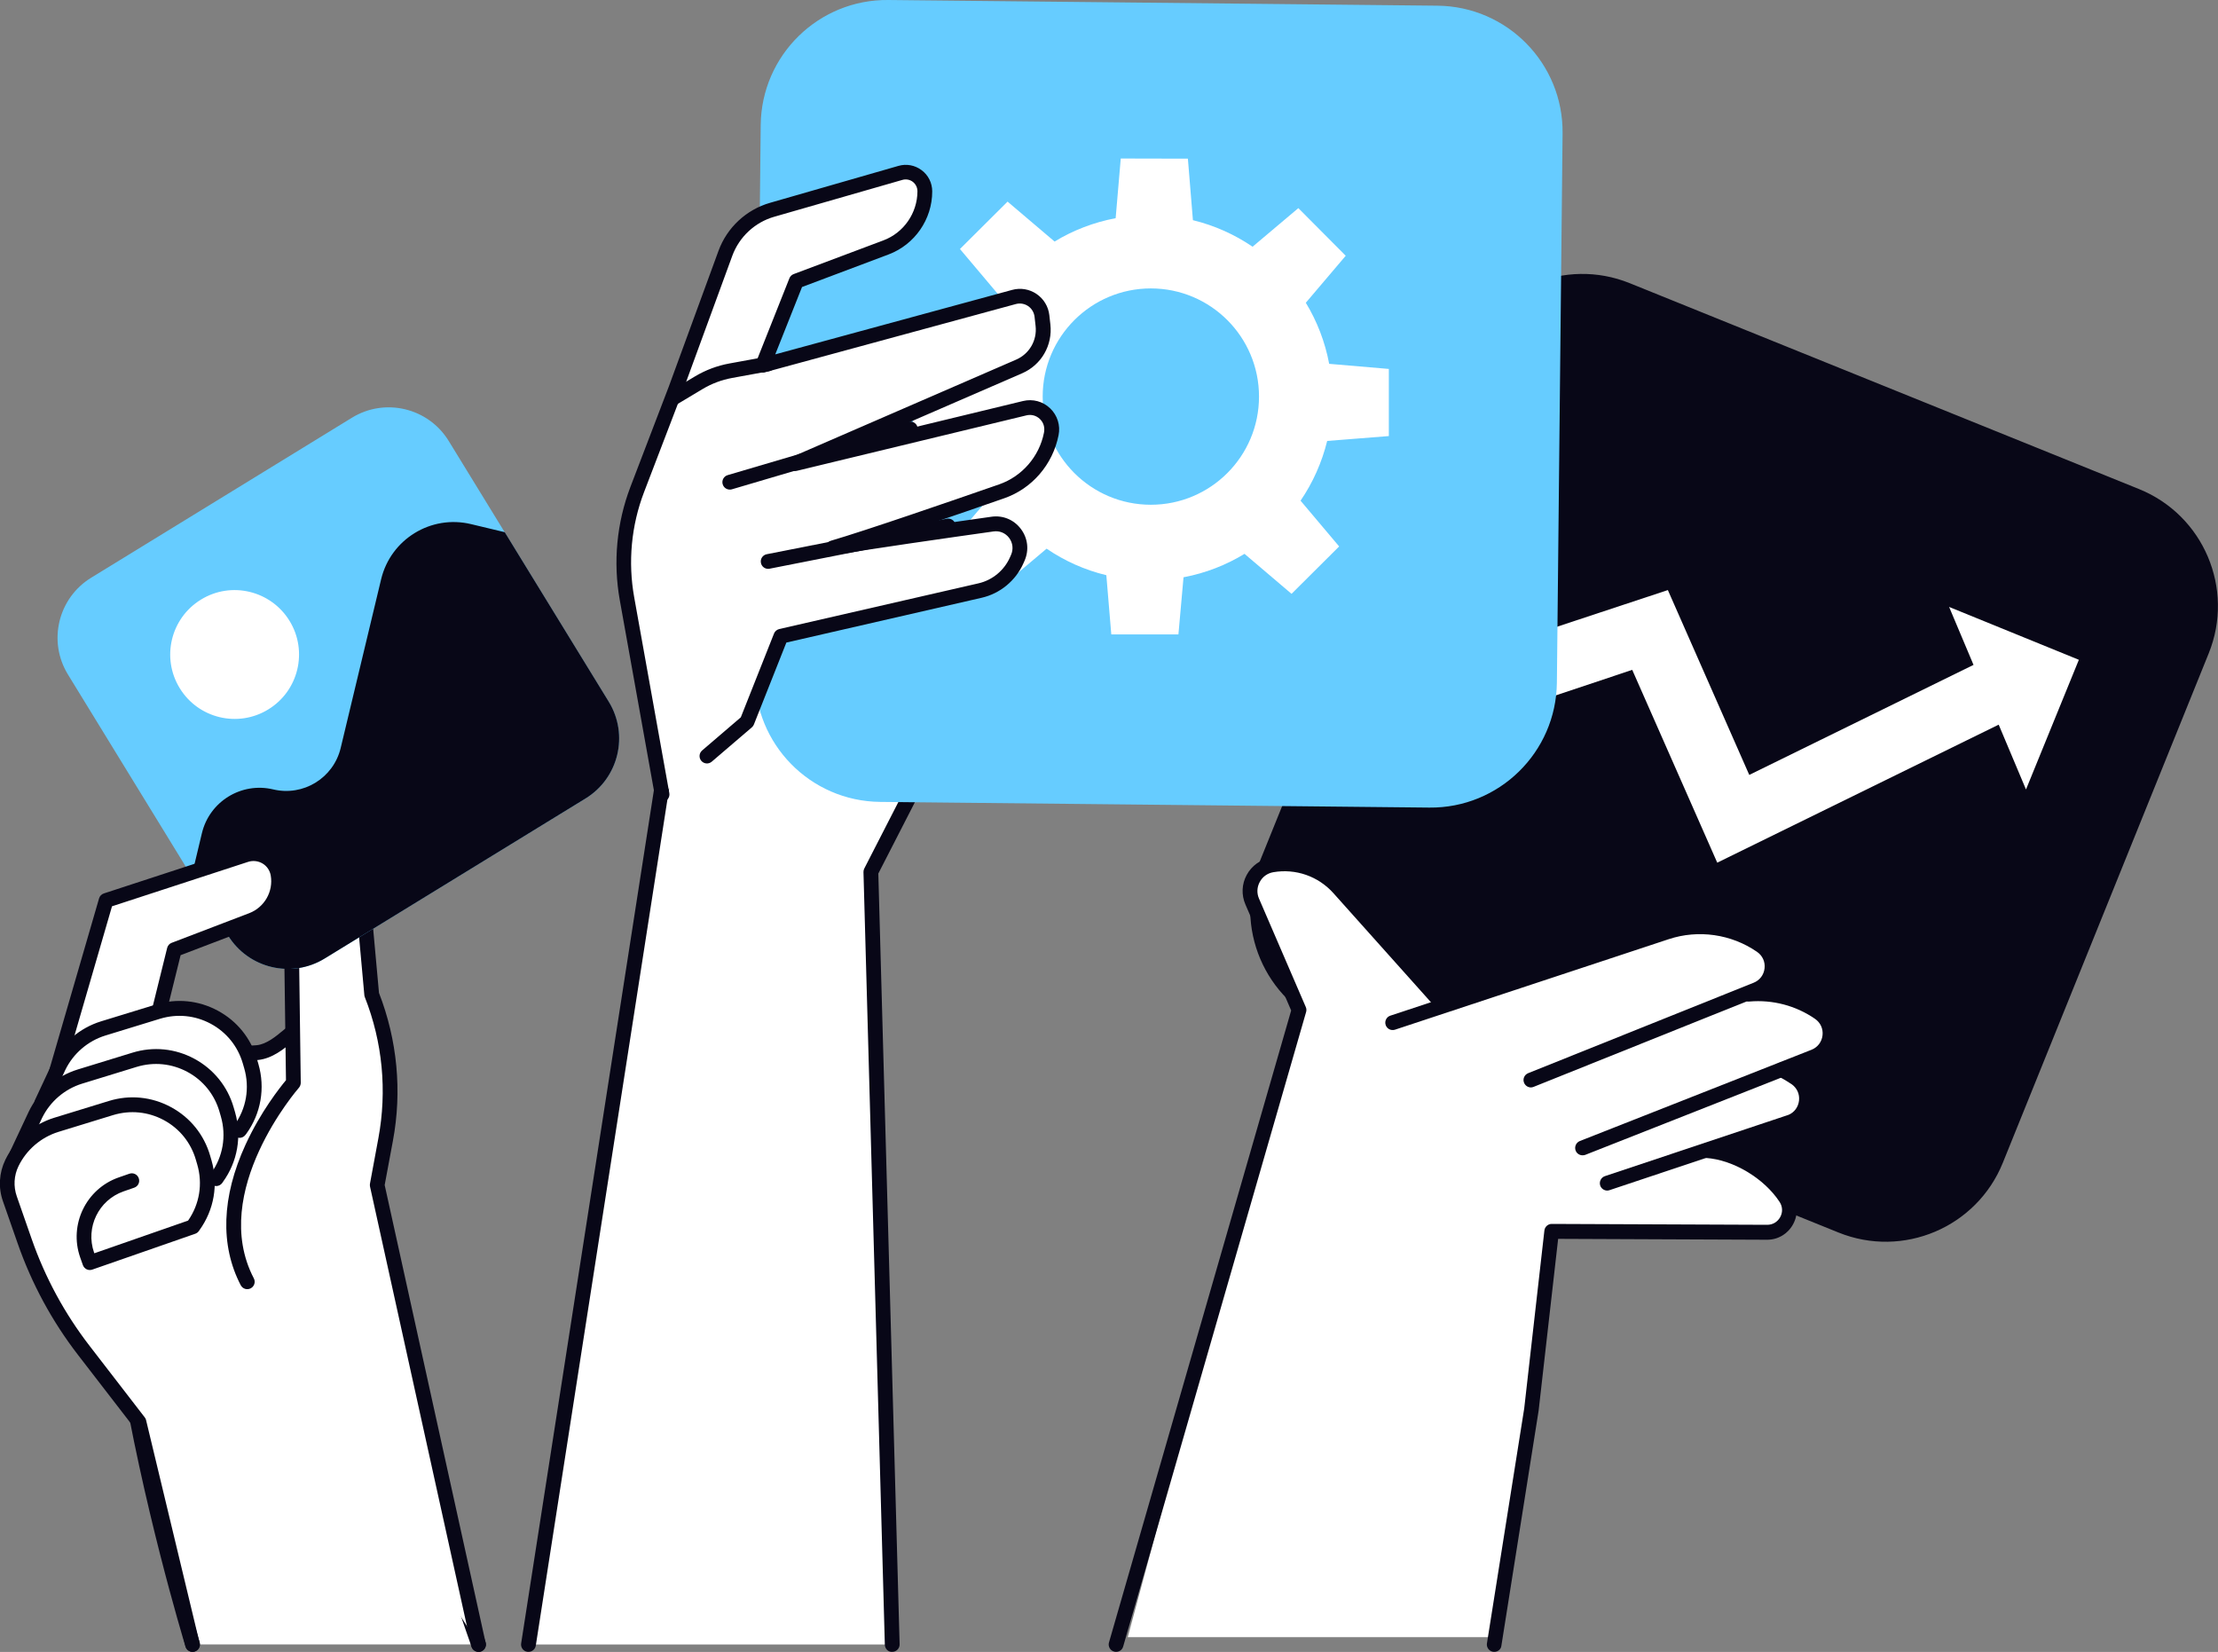 <?xml version="1.0" encoding="UTF-8"?> <svg xmlns="http://www.w3.org/2000/svg" xmlns:xlink="http://www.w3.org/1999/xlink" version="1.1" x="0px" y="0px" viewBox="0 0 300 223.43" style="enable-background:new 0 0 300 223.43;" xml:space="preserve"><rect x="0" y="0" width="300" height="223.43" fill="#808080" stroke="none"/> <style type="text/css"> .st0{fill:#080717;} .st1{fill:#66CCFF;} .st2{fill:#FFFFFF;} </style> <g id="Layer_2"> </g> <g id="_x3C_Layer_x3E_"> <g> <g> <path class="st0" d="M179.78,138.86l68.88,27.84c8.75,3.54,18.71-0.69,22.24-9.44l27.84-68.88c3.54-8.75-0.69-18.71-9.44-22.24 L220.43,38.3c-8.75-3.54-18.71,0.69-22.24,9.44l-27.84,68.88C166.81,125.37,171.04,135.32,179.78,138.86z"></path> </g> <g> <polygon class="st2" points="192.07,100.19 179.49,95.06 225.59,79.81 236.6,104.81 270.66,88.1 274.52,95.96 232.27,116.68 220.77,90.6 "></polygon> </g> <polygon class="st2" points="274.03,106.78 281.18,89.24 263.63,82.09 "></polygon> <path class="st2" d="M152.54,221.42c2.8-10.47,22.51-83.63,22.73-84.42l0.09-0.34l-6.3-14.59c-0.77-1.79-0.15-3.78,1.55-4.96 c0.24-0.16,0.54-0.29,0.88-0.36c0.75-0.17,1.51-0.25,2.27-0.25c2.89,0,5.67,1.25,7.61,3.42l13.45,15.05 c0.02,0.04,0.04,0.07,0.07,0.11l0.43,0.59l29.96-9.9c1.5-0.5,3.06-0.75,4.65-0.75c3.2,0,6.36,1.04,8.9,2.92 c0.19,0.14,0.36,0.31,0.46,0.48c1.26,1.97,0.62,3.55,0.12,4.31l-0.84,1.29l1.52,0.24c2.22,0.35,4.35,1.19,6.16,2.43 c0.85,0.58,1.42,1.5,1.57,2.52c0.16,1.07-0.16,2.17-0.89,3.09c-0.28,0.35-0.67,0.63-1.14,0.82l-3.81,1.53l1.32,1.07 c1.38,1.12,2.02,3.39,0.49,5.37c-0.29,0.37-0.69,0.67-1.17,0.86l-9.63,3.86l2.4,0.91c2.8,1.06,5.17,3.01,6.68,5.49 c0.17,0.27,0.27,0.55,0.3,0.81c0.12,1.1-0.18,2.12-0.85,2.87c-0.63,0.71-1.54,1.11-2.49,1.11l-28.86-0.12l-7.83,54.55H152.54z"></path> <g> <path class="st0" d="M207.07,147.08c-0.4,0-0.77-0.24-0.93-0.63c-0.21-0.51,0.04-1.09,0.56-1.3l30.49-12.23 c0.83-0.33,1.38-1.06,1.48-1.95c0.1-0.89-0.28-1.72-1.02-2.23c-3.48-2.4-7.94-3.04-11.95-1.71l-37.02,12.24 c-0.52,0.17-1.09-0.11-1.26-0.64c-0.17-0.52,0.11-1.09,0.64-1.26l37.02-12.24c4.6-1.52,9.73-0.79,13.71,1.96 c1.35,0.93,2.05,2.46,1.87,4.1c-0.18,1.63-1.2,2.97-2.73,3.58L207.44,147C207.32,147.05,207.19,147.08,207.07,147.08z"></path> </g> <g> <path class="st0" d="M214.05,156.26c-0.4,0-0.78-0.24-0.93-0.63c-0.2-0.51,0.05-1.09,0.56-1.3l31.35-12.35 c0.82-0.33,1.38-1.06,1.48-1.95c0.1-0.89-0.28-1.72-1.02-2.23c-2.59-1.79-5.74-2.61-8.87-2.34c-0.56,0.06-1.04-0.36-1.08-0.91 c-0.05-0.55,0.36-1.04,0.91-1.08c3.59-0.31,7.21,0.64,10.18,2.69c1.35,0.93,2.05,2.46,1.87,4.1c-0.18,1.63-1.2,2.97-2.73,3.58 l-31.35,12.36C214.3,156.24,214.18,156.26,214.05,156.26z"></path> </g> <g> <path class="st0" d="M217.39,161.03c-0.42,0-0.81-0.27-0.95-0.68c-0.17-0.52,0.11-1.09,0.63-1.27l24.83-8.29 c0.77-0.31,1.33-1.04,1.43-1.93c0.1-0.89-0.28-1.72-1.02-2.23c-0.56-0.38-1.15-0.73-1.76-1.03c-0.5-0.24-0.7-0.84-0.46-1.34 c0.24-0.5,0.84-0.7,1.34-0.46c0.7,0.34,1.38,0.74,2.02,1.18c1.35,0.93,2.05,2.46,1.87,4.1c-0.18,1.63-1.2,2.97-2.73,3.58 l-24.88,8.31C217.6,161.01,217.5,161.03,217.39,161.03z"></path> </g> <g> <path class="st0" d="M202.11,223.42c-0.05,0-0.1,0-0.16-0.01c-0.55-0.09-0.92-0.6-0.83-1.14l5.04-31.77l2.73-24.07 c0.06-0.51,0.49-0.89,0.99-0.89c0,0,0,0,0,0l29.14,0.12c0,0,0.01,0,0.01,0c0.75,0,1.4-0.39,1.76-1.05 c0.36-0.66,0.32-1.43-0.09-2.05c-2.1-3.2-6.29-5.7-9.95-5.94c-0.55-0.04-0.97-0.51-0.93-1.06c0.04-0.55,0.52-0.98,1.06-0.93 c4.3,0.29,9.02,3.1,11.48,6.84c0.82,1.25,0.89,2.79,0.17,4.11c-0.71,1.31-2.03,2.1-3.52,2.1c-0.01,0-0.01,0-0.02,0l-28.24-0.12 l-2.64,23.23l-5.04,31.82C203.02,223.07,202.59,223.42,202.11,223.42z"></path> </g> <g> <path class="st0" d="M150.96,223.42c-0.09,0-0.19-0.01-0.28-0.04c-0.53-0.15-0.84-0.71-0.68-1.24l24.64-85.47l-6.19-14.34 c-0.56-1.3-0.5-2.76,0.18-4c0.67-1.24,1.86-2.09,3.25-2.33c3.73-0.64,7.45,0.66,9.97,3.48l13.52,15.12 c0.37,0.41,0.33,1.04-0.08,1.41c-0.41,0.37-1.04,0.33-1.41-0.08l-13.52-15.12c-2.06-2.3-5.1-3.36-8.14-2.84 c-0.79,0.14-1.45,0.61-1.83,1.32c-0.38,0.7-0.42,1.52-0.1,2.25l6.33,14.67c0.09,0.21,0.11,0.45,0.04,0.67l-24.74,85.81 C151.8,223.14,151.4,223.42,150.96,223.42z"></path> </g> <g> <path class="st2" d="M26.05,222.42c0,0-21.43-70.4-4.57-81.77c0,0,7.6,2.29,13.32,1.72c4.35-0.43,7.06-7.96,8.29-0.29 c5.74,35.88,21.64,80.34,21.64,80.34H26.05z"></path> <path class="st0" d="M64.73,223.42c-0.41,0-0.8-0.25-0.94-0.66c-0.16-0.45-16-44.95-21.69-80.51c-0.37-2.28-0.79-2.6-0.81-2.61 c-0.23,0.03-1.07,0.72-1.62,1.18c-1.26,1.05-2.83,2.35-4.77,2.55c-5.08,0.51-11.45-1.12-13.23-1.62 c-6.22,4.73-7.34,19.88-3.24,43.87c3.2,18.74,8.53,36.34,8.58,36.51c0.16,0.53-0.14,1.09-0.67,1.25 c-0.53,0.16-1.09-0.14-1.25-0.67c-0.88-2.9-21.45-71.24-4.17-82.89c0.25-0.17,0.56-0.21,0.85-0.13 c0.07,0.02,7.48,2.22,12.94,1.68c1.33-0.13,2.59-1.17,3.69-2.09c1.22-1.02,2.37-1.98,3.62-1.51c1.06,0.4,1.65,1.6,2.06,4.15 c5.66,35.38,21.44,79.71,21.59,80.16c0.19,0.52-0.08,1.09-0.6,1.28C64.96,223.4,64.84,223.42,64.73,223.42z"></path> </g> <g> <path class="st2" d="M33.45,173.35c-6.52-12.48,6.24-26.9,6.24-26.9l-0.27-20.11c-0.06-4.07,2.88-7.58,6.9-8.24l0,0 c1.32-0.22,2.55,0.73,2.67,2.06l1.3,14.36l0,0c2.46,6.23,3.11,13.03,1.88,19.61l-1.14,6.16l13.71,62.13L33.45,173.35z"></path> <path class="st0" d="M64.73,223.42c-0.46,0-0.87-0.32-0.98-0.78L50.05,160.5c-0.03-0.13-0.03-0.27-0.01-0.4l1.14-6.16 c1.19-6.41,0.56-13-1.83-19.06c-0.04-0.09-0.06-0.18-0.07-0.28l-1.3-14.35c-0.03-0.36-0.21-0.69-0.5-0.91 c-0.29-0.22-0.65-0.32-1.01-0.25c-3.56,0.59-6.11,3.63-6.06,7.24l0.27,20.11c0,0.25-0.09,0.49-0.25,0.68 c-0.12,0.14-12.22,14.06-6.1,25.78c0.26,0.49,0.07,1.09-0.42,1.35c-0.49,0.26-1.09,0.07-1.35-0.42 c-2.81-5.39-2.59-11.96,0.65-19.01c2.04-4.45,4.65-7.73,5.47-8.72l-0.27-19.74c-0.06-4.6,3.19-8.49,7.73-9.24 c0.9-0.15,1.83,0.09,2.56,0.65c0.72,0.56,1.18,1.4,1.27,2.31l1.29,14.21c2.48,6.38,3.14,13.3,1.88,20.03l-1.11,5.96l13.66,61.94 c0.12,0.54-0.22,1.07-0.76,1.19C64.87,223.42,64.8,223.42,64.73,223.42z"></path> </g> <g> <path class="st1" d="M79.19,108l-35.28,21.64c-4.48,2.75-10.34,1.34-13.09-3.14L9.19,91.23c-2.75-4.48-1.34-10.34,3.14-13.09 L47.6,56.5c4.48-2.75,10.34-1.34,13.09,3.14l21.64,35.28C85.08,99.39,83.67,105.25,79.19,108z"></path> <path class="st2" d="M39.16,83.97c2.52,4.1,1.23,9.47-2.87,11.98c-4.1,2.52-9.47,1.23-11.98-2.87c-2.52-4.1-1.23-9.47,2.87-11.98 C31.27,78.58,36.64,79.87,39.16,83.97z"></path> <path class="st0" d="M30.83,126.51l-4.91-8.01l1.39-5.81c1.03-4.3,5.35-6.94,9.64-5.92l0,0c4.07,0.97,8.15-1.53,9.13-5.6 l5.47-22.82c1.3-5.42,6.74-8.76,12.16-7.46l4.56,1.09l14.07,22.93c2.75,4.48,1.34,10.34-3.14,13.09l-35.28,21.64 C39.44,132.39,33.58,130.99,30.83,126.51z"></path> </g> <g> <path class="st2" d="M7.18,146.51l7.18-24.72l18.91-6.18c1.95-0.64,4,0.6,4.35,2.62l0,0c0.45,2.65-1.03,5.25-3.53,6.2 l-10.49,4.01l-3.07,12.42L7.18,146.51z"></path> <path class="st0" d="M7.18,147.51c-0.09,0-0.19-0.01-0.28-0.04c-0.53-0.15-0.84-0.71-0.68-1.24l7.18-24.72 c0.09-0.32,0.34-0.57,0.65-0.67l18.91-6.18c1.2-0.39,2.52-0.24,3.6,0.41c1.08,0.65,1.83,1.74,2.04,2.99 c0.53,3.11-1.22,6.18-4.16,7.31l-10.01,3.82l-2.95,11.92c-0.13,0.54-0.68,0.86-1.21,0.73c-0.54-0.13-0.86-0.67-0.73-1.21 l3.07-12.42c0.08-0.32,0.31-0.58,0.61-0.69l10.49-4.01c2.06-0.79,3.28-2.93,2.91-5.1c-0.12-0.68-0.52-1.27-1.11-1.62 c-0.59-0.35-1.3-0.43-1.95-0.22l-18.41,6.01l-7.03,24.21C8.01,147.22,7.61,147.51,7.18,147.51z"></path> </g> <g> <path class="st2" d="M32.4,152.9l0.1-0.13c1.79-2.48,2.33-5.64,1.48-8.57l-0.19-0.65c-1.55-5.32-7.15-8.34-12.44-6.71l-7.39,2.27 c-2.64,0.81-4.82,2.68-6.02,5.17l-2.31,4.94L32.4,152.9z"></path> <path class="st0" d="M32.4,153.9c-0.2,0-0.41-0.06-0.58-0.19c-0.45-0.32-0.55-0.95-0.22-1.4l0.1-0.13 c1.62-2.24,2.1-5.05,1.33-7.7l-0.19-0.65c-0.67-2.31-2.21-4.22-4.33-5.36c-2.12-1.14-4.55-1.38-6.86-0.68l-7.4,2.27 c-2.36,0.73-4.33,2.42-5.41,4.64l-2.3,4.93c-0.23,0.5-0.83,0.72-1.33,0.48c-0.5-0.23-0.72-0.83-0.48-1.33l2.31-4.94 c1.32-2.74,3.74-4.81,6.63-5.7l7.4-2.27c2.82-0.87,5.8-0.57,8.39,0.83c2.6,1.4,4.48,3.73,5.3,6.56l0.19,0.65 c0.94,3.25,0.35,6.69-1.63,9.43l-0.1,0.13C33.01,153.76,32.71,153.9,32.4,153.9z"></path> </g> <g> <path class="st2" d="M29.25,159.42l0.1-0.13c1.79-2.48,2.33-5.64,1.48-8.57l-0.19-0.65c-1.55-5.32-7.15-8.34-12.44-6.71 l-7.39,2.27c-2.64,0.81-4.82,2.68-6.02,5.17l-2.49,5.33L29.25,159.42z"></path> <path class="st0" d="M29.25,160.42c-0.2,0-0.41-0.06-0.58-0.19c-0.45-0.32-0.55-0.95-0.23-1.4l0.1-0.13 c1.62-2.24,2.1-5.05,1.33-7.71l-0.19-0.65c-0.67-2.31-2.21-4.22-4.33-5.36c-2.12-1.14-4.55-1.38-6.86-0.68l-7.39,2.27 c-2.36,0.73-4.33,2.42-5.41,4.64l-2.49,5.32c-0.23,0.5-0.83,0.71-1.33,0.48c-0.5-0.23-0.72-0.83-0.48-1.33l2.5-5.33 c1.32-2.74,3.73-4.81,6.63-5.7l7.39-2.27c2.82-0.87,5.8-0.57,8.39,0.83c2.59,1.4,4.48,3.73,5.3,6.56l0.19,0.65 c0.94,3.25,0.35,6.69-1.63,9.43L30.06,160C29.86,160.27,29.56,160.42,29.25,160.42z"></path> </g> <g> <path class="st2" d="M17.85,159.7l-1.44,0.5c-3.91,1.36-5.97,5.63-4.61,9.54l0.37,1.05l13.92-4.85l0.1-0.13 c1.79-2.48,2.33-5.64,1.48-8.57l-0.19-0.65c-1.55-5.32-7.15-8.34-12.44-6.71l-7.39,2.27c-2.64,0.81-4.82,2.68-6.01,5.17l0,0 c-0.73,1.51-0.83,3.26-0.28,4.85l2,5.73c1.86,5.33,4.56,10.32,8,14.78l7.46,9.67l7.24,30.09L17.85,159.7z"></path> <path class="st0" d="M26.05,223.42c-0.45,0-0.86-0.31-0.97-0.77l-7.19-29.88l-7.33-9.5c-3.52-4.56-6.26-9.63-8.16-15.06l-2-5.73 c-0.65-1.85-0.53-3.84,0.32-5.61c1.32-2.72,3.73-4.8,6.62-5.69l7.39-2.27c2.82-0.87,5.8-0.57,8.39,0.83 c2.6,1.4,4.48,3.73,5.3,6.56l0.19,0.65c0.94,3.25,0.35,6.69-1.63,9.43l-0.09,0.13c-0.12,0.17-0.29,0.29-0.48,0.36l-13.93,4.85 c-0.25,0.09-0.53,0.07-0.76-0.04c-0.24-0.12-0.42-0.32-0.51-0.57l-0.37-1.05c-1.54-4.42,0.8-9.27,5.22-10.81l1.44-0.5 c0.52-0.18,1.09,0.09,1.27,0.62c0.18,0.52-0.09,1.09-0.62,1.27l-1.44,0.5c-3.38,1.18-5.17,4.89-3.99,8.27l0.04,0.1l12.68-4.42 c1.55-2.22,2-4.98,1.24-7.58l-0.19-0.65c-0.67-2.31-2.21-4.22-4.33-5.36c-2.12-1.14-4.55-1.38-6.86-0.68l-7.39,2.27 c-2.36,0.73-4.33,2.42-5.41,4.64c-0.62,1.28-0.7,2.73-0.23,4.08l2,5.73c1.82,5.23,4.46,10.11,7.85,14.5l7.46,9.67 c0.09,0.11,0.15,0.24,0.18,0.38l7.23,30.09c0.13,0.54-0.2,1.08-0.74,1.21C26.21,223.41,26.13,223.42,26.05,223.42z"></path> </g> <g> <polygon class="st2" points="120.68,222.42 117.79,117.93 127.83,98.35 92.78,85.52 71.48,222.42 "></polygon> <path class="st0" d="M71.48,223.42c-0.05,0-0.1,0-0.16-0.01c-0.55-0.08-0.92-0.6-0.83-1.14l21.3-136.9 c0.05-0.3,0.22-0.56,0.48-0.71c0.26-0.15,0.57-0.18,0.85-0.08l35.05,12.83c0.27,0.1,0.48,0.31,0.59,0.57 c0.1,0.27,0.09,0.57-0.04,0.82l-9.92,19.35l2.88,104.24c0.02,0.55-0.42,1.01-0.97,1.03c-0.58,0.05-1.01-0.42-1.03-0.97 l-2.89-104.5c0-0.17,0.03-0.33,0.11-0.48l9.52-18.57L93.58,86.88l-21.11,135.7C72.39,223.07,71.96,223.42,71.48,223.42z"></path> </g> <g> <path class="st1" d="M119.03,108.46l74.29,0.77c9.43,0.1,17.16-7.47,17.26-16.91l0.77-74.29c0.1-9.43-7.47-17.16-16.91-17.26 L120.15,0c-9.43-0.1-17.16,7.47-17.26,16.91l-0.77,74.29C102.02,100.63,109.59,108.36,119.03,108.46z"></path> </g> <path class="st2" d="M187.85,58.98V49.9l-8.07-0.69c-0.56-2.98-1.64-5.76-3.16-8.26l5.4-6.36l-6.41-6.44l-6.19,5.22 c-2.42-1.65-5.15-2.88-8.07-3.59l-0.68-8.32l-9.08-0.02l-0.69,8.07c-2.97,0.56-5.76,1.64-8.26,3.16l-6.36-5.4l-6.44,6.41 l5.22,6.19c-1.65,2.42-2.88,5.14-3.59,8.07l-8,0.68v9.08l7.73,0.69c0.56,2.97,1.64,5.76,3.17,8.25l-5.41,6.36l6.41,6.43l6.19-5.22 c2.42,1.65,5.14,2.88,8.08,3.59l0.67,8.01h9.08l0.69-7.73c2.97-0.56,5.76-1.65,8.25-3.17l6.36,5.41l6.44-6.41l-5.22-6.19 c1.65-2.42,2.88-5.15,3.6-8.08L187.85,58.98z M155.66,68.27c-8.08,0-14.63-6.55-14.63-14.63c0-8.08,6.55-14.63,14.63-14.63 c8.08,0,14.63,6.55,14.63,14.63C170.29,61.72,163.74,68.27,155.66,68.27z"></path> <g> <path class="st2" d="M95.64,102.27l5.42-4.64l4.58-11.57l26.94-6.18c2.2-0.51,4.04-2.02,4.95-4.08l0.15-0.34 c1.04-2.35-0.88-4.93-3.42-4.57c-6.61,0.93-17.09,2.43-21.58,3.21c4.7-1.38,15.98-5.26,22.82-7.64c3.45-1.2,5.99-4.14,6.7-7.72 l0.01-0.07c0.42-2.12-1.5-3.96-3.6-3.45l-31.05,7.5l30.29-13.15c2.19-0.95,3.5-3.22,3.23-5.58l-0.14-1.25 c-0.21-1.83-2-3.05-3.78-2.56l-33.97,9.24l4.52-11.38l12.14-4.56c3.15-1.19,5.24-4.2,5.24-7.57l0-0.01 c0-1.72-1.65-2.97-3.31-2.49l-17.35,4.99c-2.92,0.84-5.27,3.03-6.32,5.89L91.4,52.62L86.2,66.2c-1.8,4.71-2.28,9.82-1.39,14.79 l4.75,26.48L95.64,102.27z"></path> <path class="st0" d="M89.56,108.47c-0.48,0-0.9-0.34-0.98-0.82l-4.75-26.48c-0.92-5.14-0.42-10.44,1.44-15.32l5.2-13.59 l6.71-18.33c1.15-3.15,3.76-5.58,6.98-6.5l17.35-4.99c1.1-0.32,2.24-0.1,3.15,0.58c0.91,0.68,1.43,1.73,1.43,2.87 c0,3.78-2.37,7.19-5.89,8.52l-11.72,4.41l-3.62,9.11l32.04-8.72c1.13-0.31,2.33-0.11,3.3,0.55c0.97,0.66,1.6,1.7,1.73,2.87 l0.14,1.25c0.32,2.82-1.22,5.48-3.82,6.61l-19.68,8.54l19.8-4.79c1.32-0.32,2.69,0.05,3.67,0.99c0.98,0.94,1.41,2.3,1.14,3.63 c-0.79,3.99-3.61,7.24-7.37,8.54c-3.02,1.05-7.14,2.48-11.17,3.84c3.2-0.46,6.52-0.94,9.46-1.35c1.55-0.22,3.04,0.4,3.98,1.65 c0.95,1.26,1.13,2.87,0.49,4.32l-0.15,0.34c-1.04,2.34-3.15,4.08-5.64,4.65l-26.42,6.06l-4.39,11.08 c-0.06,0.15-0.16,0.29-0.28,0.39l-5.42,4.64c-0.42,0.36-1.05,0.31-1.41-0.11c-0.36-0.42-0.31-1.05,0.11-1.41l5.23-4.48 l4.49-11.33c0.12-0.31,0.39-0.53,0.71-0.61l26.94-6.18c1.89-0.43,3.48-1.75,4.26-3.51l0.15-0.34c0.34-0.77,0.24-1.63-0.26-2.3 c-0.5-0.66-1.29-0.99-2.11-0.87c-6.09,0.86-17,2.41-21.55,3.21c-0.52,0.09-1.03-0.24-1.15-0.76c-0.12-0.52,0.18-1.04,0.69-1.19 c4.75-1.39,16.31-5.38,22.78-7.63c3.09-1.08,5.41-3.75,6.05-6.97c0.15-0.74-0.06-1.4-0.55-1.87c-0.49-0.47-1.16-0.65-1.82-0.49 l-31.05,7.5c-0.51,0.12-1.02-0.16-1.18-0.65c-0.17-0.49,0.07-1.03,0.55-1.24l30.29-13.15c1.79-0.78,2.85-2.61,2.63-4.55 l-0.14-1.25c-0.07-0.58-0.38-1.11-0.87-1.44c-0.48-0.33-1.09-0.43-1.65-0.28l-33.97,9.24c-0.37,0.1-0.76-0.02-1.01-0.3 c-0.25-0.28-0.32-0.68-0.18-1.04l4.52-11.38c0.1-0.26,0.31-0.47,0.58-0.57l12.14-4.56c2.75-1.03,4.59-3.7,4.6-6.63 c0-0.52-0.23-0.98-0.63-1.29c-0.4-0.3-0.91-0.4-1.4-0.26l-17.35,4.99c-2.61,0.75-4.72,2.72-5.66,5.27l-6.72,18.35l-5.21,13.6 c-1.74,4.54-2.2,9.47-1.34,14.25l4.75,26.48c0.1,0.54-0.26,1.06-0.81,1.16C89.68,108.46,89.62,108.47,89.56,108.47z"></path> </g> <g> <path class="st0" d="M98.71,66.22c-0.43,0-0.83-0.28-0.96-0.72c-0.16-0.53,0.15-1.09,0.68-1.24l24.42-7.2 c0.53-0.16,1.09,0.15,1.24,0.68c0.16,0.53-0.15,1.09-0.68,1.24L99,66.18C98.9,66.21,98.81,66.22,98.71,66.22z"></path> </g> <g> <path class="st0" d="M103.9,76.94c-0.47,0-0.89-0.33-0.98-0.81c-0.11-0.54,0.25-1.07,0.79-1.17l24.35-4.8 c0.54-0.11,1.07,0.25,1.17,0.79c0.11,0.54-0.25,1.07-0.79,1.17l-24.35,4.8C104.03,76.94,103.96,76.94,103.9,76.94z"></path> </g> <g> <path class="st0" d="M91.23,54.74c-0.34,0-0.67-0.17-0.86-0.49c-0.28-0.47-0.13-1.09,0.34-1.37l3.29-1.97 c1.44-0.86,3.01-1.45,4.66-1.75l5.04-0.92c0.54-0.09,1.06,0.26,1.16,0.8c0.1,0.54-0.26,1.06-0.8,1.16l-5.04,0.92 c-1.41,0.26-2.76,0.76-3.99,1.5l-3.29,1.97C91.58,54.69,91.4,54.74,91.23,54.74z"></path> </g> </g> </g> </svg> 